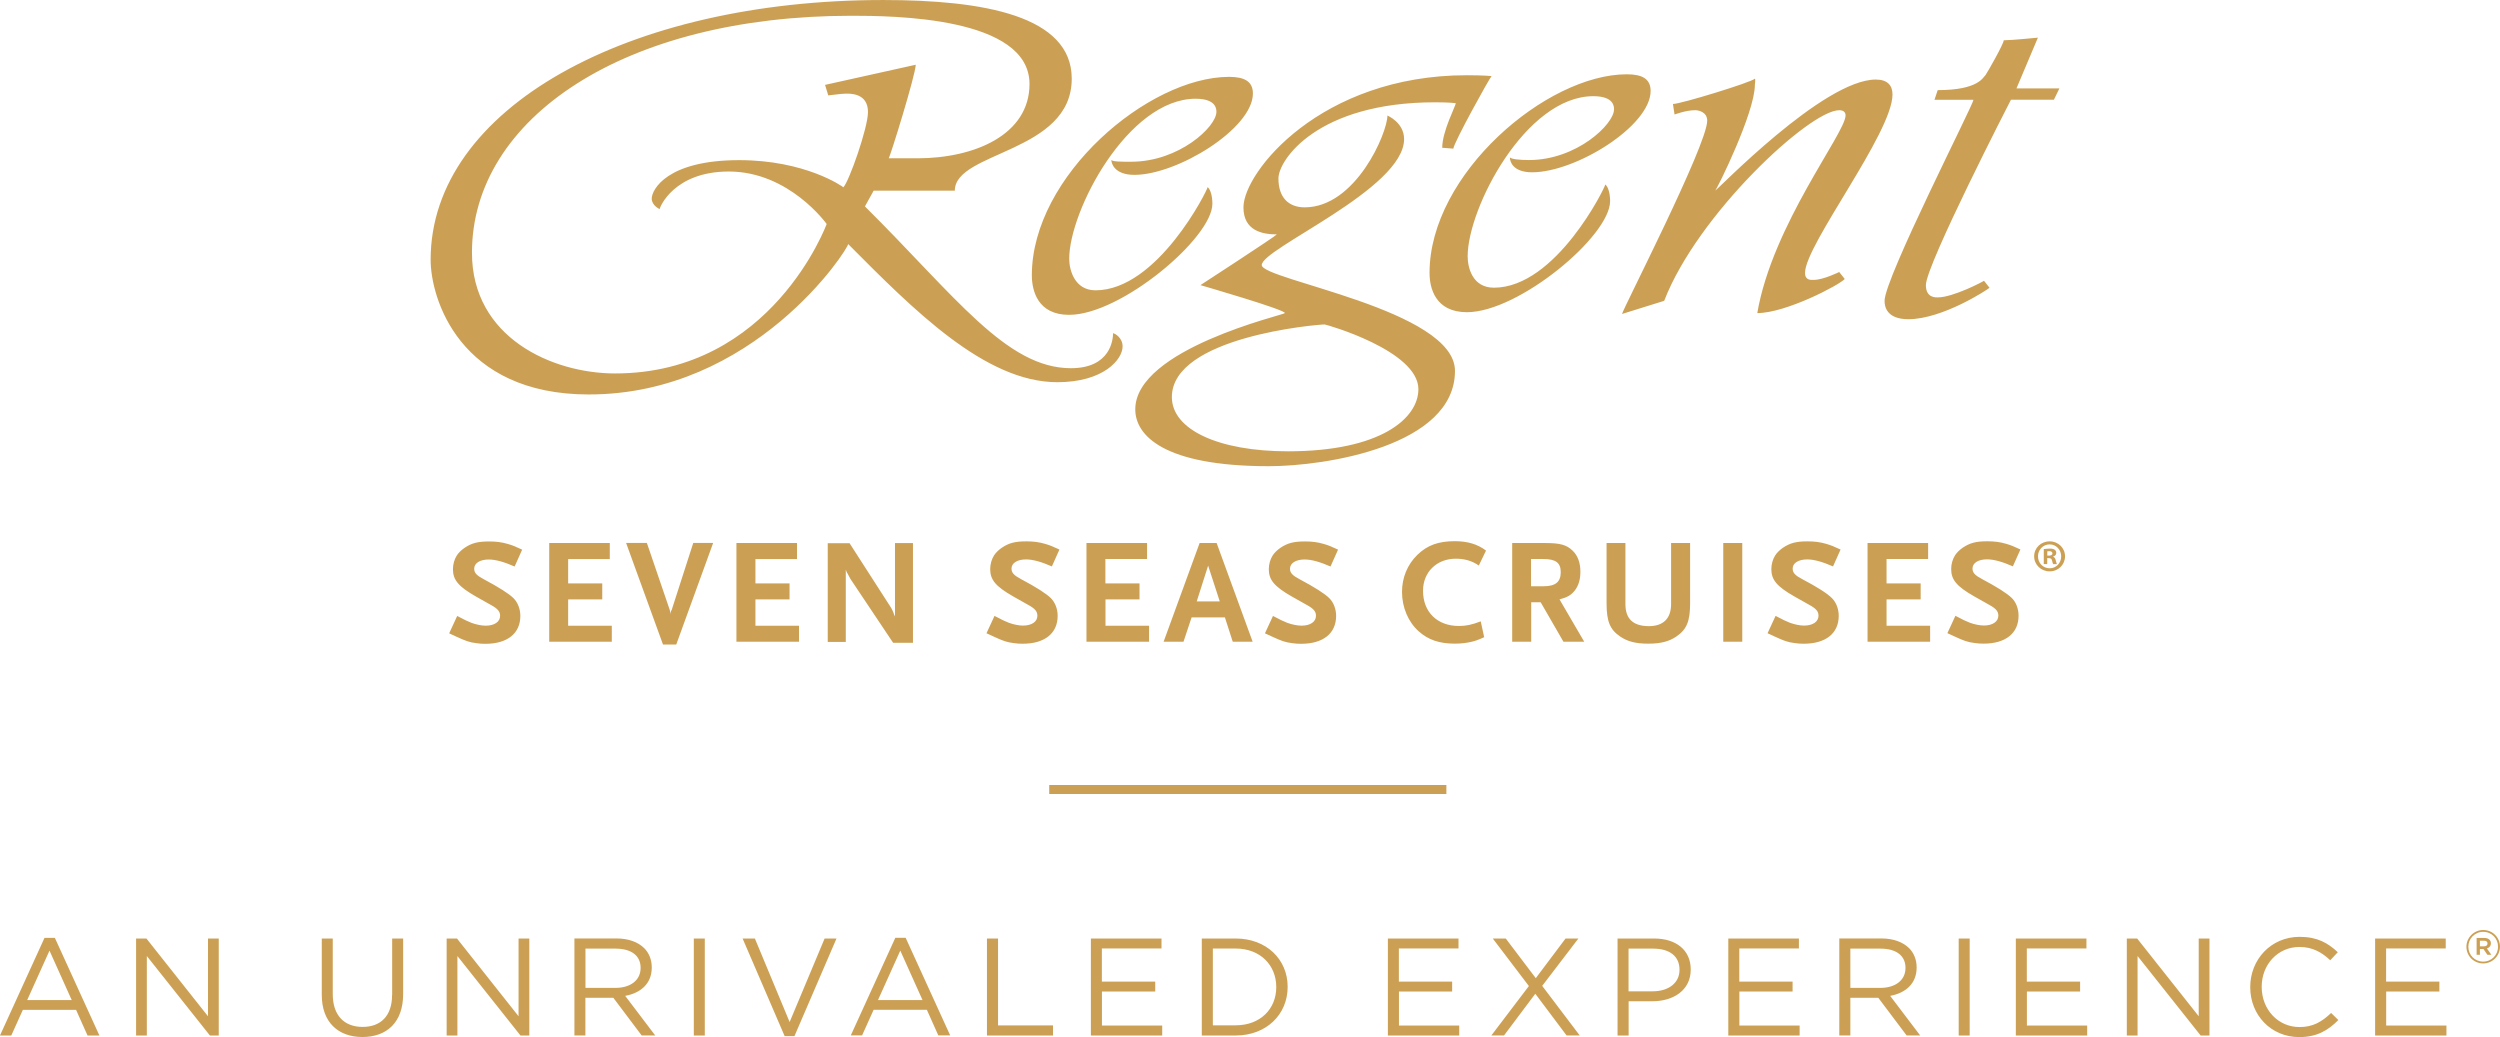 <svg fill="none" height="95" viewBox="0 0 229 95" width="229" xmlns="http://www.w3.org/2000/svg"><path d="m53.94 36.133c15.157 0 23.75-13.296 23.75-13.778 5.976 6.003 12.533 12.655 19.164 12.655 4.227 0 5.977-2.079 5.977-3.282 0-.802-.728-1.203-.875-1.203 0 .562-.221 3.202-3.859 3.202-5.903 0-10.563-6.564-18.869-14.821l.801-1.444h7.432c0-3.603 10.71-3.443 10.71-10.255 0-5.769-8.086-7.206-17.267-7.206-23.39 0-41.459 9.934-41.459 23.792 0 3.523 2.617 12.341 14.496 12.341zm24.044-34.689c3.786 0 16.319.08 16.319 6.251 0 4.646-5.028 6.805-10.276 6.805h-2.624c.147-.161 2.477-7.695 2.477-8.57l-8.306 1.845.294.963c.147 0 1.169-.16 1.603-.16.36 0 2.036-.08 2.036 1.685 0 1.444-1.75 6.411-2.257 6.893-.073-.08-3.499-2.487-9.541-2.487-6.63 0-8.012 2.72-8.012 3.523 0 .642.728.963.728.963 0-.161 1.308-3.443 6.336-3.443 5.535 0 8.961 4.806 8.961 4.806s-5.021 13.69-19.377 13.69c-5.756 0-13.114-3.282-13.114-11.057 0-12.334 13.989-21.706 34.755-21.706zm19.957 27.395c4.734 0 13.114-7.046 13.114-10.175 0-.642-.147-1.284-.434-1.524 0 .241-4.586 9.453-10.276 9.453-1.897 0-2.404-1.845-2.404-2.888 0-4.405 5.388-14.66 11.585-14.66 1.897 0 1.897.963 1.897 1.203 0 1.364-3.426 4.566-7.8 4.566-.948 0-1.676 0-1.823-.16 0 .321.294 1.364 2.11 1.364 3.933 0 10.857-4.245 10.857-7.454 0-1.123-.801-1.524-2.183-1.524-7.358 0-18.068 9.051-18.068 18.183.007 1.379.515 3.618 3.425 3.618zm33.005-3.844c0 1.364.508 3.603 3.426 3.603 4.734 0 13.114-6.973 13.114-10.175 0-.642-.147-1.284-.441-1.524 0 .241-4.521 9.453-10.203 9.453-1.97 0-2.404-1.845-2.404-2.881 0-4.405 5.322-14.66 11.511-14.66 1.897 0 1.897.963 1.897 1.203 0 1.364-3.426 4.646-7.792 4.646-.875 0-1.602-.08-1.749-.241 0 .401.294 1.364 2.036 1.364 4.006 0 10.857-4.245 10.857-7.454 0-1.123-.801-1.524-2.183-1.524-7.358 0-18.069 9.139-18.069 18.19zm-13.988-3.523c-.221.241-6.998 4.646-6.998 4.646s8.012 2.319 7.726 2.567c-.074.161-13.695 3.282-13.695 8.811 0 2.4 2.624 5.208 12.239 5.208 5.175 0 17.047-1.845 17.047-8.73 0-5.609-17.701-8.329-17.701-9.693 0-1.524 13.04-6.965 13.04-11.539 0-1.524-1.529-2.159-1.529-2.159 0 1.605-2.911 8.41-7.578 8.41-1.456 0-2.404-.882-2.404-2.648 0-1.685 3.572-6.973 14.349-6.973 1.382 0 1.896.08 1.896.08 0 .241-1.242 2.56-1.242 4.084l1.022.08c0-.481 3.278-6.411 3.499-6.645 0 0-.655-.08-2.257-.08-13.408 0-20.472 8.891-20.472 12.1 0 2.159 1.749 2.48 3.058 2.48zm12.967 14.179c0 2.648-3.426 5.689-11.945 5.689-6.41 0-10.637-2.006-10.637-4.967 0-5.529 13.334-6.652 13.989-6.652.147 0 8.593 2.4 8.593 5.93zm25.36-25.557c.294 0 1.095.161 1.095.963 0 2.239-7.799 17.381-7.799 17.702l3.859-1.203c3.058-7.928 13.335-17.461 16.032-17.461.368 0 .581.161.581.481 0 1.605-6.704 10.014-8.086 18.103 2.624 0 7.505-2.567 8.013-3.122l-.508-.642s-1.455.722-2.33.722c-.22 0-.801.08-.801-.642 0-2.567 8.012-12.815 8.012-16.345 0-.802-.433-1.364-1.529-1.364-4.807 0-14.569 10.175-14.716 10.175.147-.08 3.639-7.133 3.639-9.693 0 0 .073-.562 0-.562-.287.321-6.778 2.319-7.506 2.319l.147.963c0 .007 1.022-.394 1.897-.394zm17.341 17.461c0 .481.147 1.685 2.183 1.685 3.131 0 7.284-2.728 7.431-2.881l-.507-.642c-.073.08-2.845 1.524-4.226 1.524-.147 0-1.096.08-1.096-1.123 0-1.845 7.792-16.98 7.792-16.98h3.933l.507-1.043h-3.933l1.963-4.646s-2.404.241-3.131.241c0 .321-1.456 2.881-1.676 3.202-.221.16-.581 1.364-4.374 1.364l-.294.883h3.572c.015.394-8.144 16.338-8.144 18.417zm-127.846 23.697c.61 0 1.397.219 2.36.642l.691-1.546c-.61-.284-.853-.387-1.301-.518-.566-.168-1.103-.233-1.713-.233-1.066 0-1.632.153-2.293.605-.287.204-.522.438-.676.671-.221.343-.36.81-.36 1.262 0 .985.5 1.59 2.11 2.509l1.411.795c.595.328.801.591.801.97 0 .547-.522.904-1.323.904-.36 0-.853-.095-1.308-.263-.36-.139-.632-.277-1.301-.627l-.735 1.59c.265.124.47.219.595.277.956.438 1.257.547 1.904.627.265.044.537.058.816.058 2.014 0 3.205-.948 3.205-2.56 0-.627-.235-1.233-.625-1.619-.426-.423-1.338-.999-2.735-1.743-.647-.343-.867-.576-.867-.963.007-.511.529-.839 1.345-.839zm11.254 6.068h-3.991v-2.414h3.124v-1.466h-3.124v-2.232h3.815v-1.466h-5.55v9.044h5.734v-1.466zm5.498-1.466-.059.109c-.029.066-.044.109-.044.233l.015.095-.044-.168-.029-.153-.029-.124-2.088-6.112h-1.904l3.381 9.307h1.213l3.381-9.307h-1.823zm11.658 1.466h-3.991v-2.414h3.124v-1.466h-3.124v-2.232h3.808v-1.466h-5.55v9.044h5.734zm10.438 1.546v-9.124h-1.647v6.718l-.081-.161-.081-.233c-.015-.029-.044-.08-.081-.175-.044-.095-.081-.168-.096-.19l-3.822-5.944h-1.999v9.044h1.654v-6.63c.044.153.066.204.125.314.015.015.059.08.11.19.11.19.169.314.191.357l3.911 5.85h1.816zm10.078-1.561c-.36 0-.853-.095-1.308-.263-.36-.139-.632-.277-1.301-.627l-.735 1.59c.265.124.47.219.595.277.956.438 1.257.547 1.904.627.265.044.537.058.816.058 2.014 0 3.205-.948 3.205-2.56 0-.627-.235-1.233-.625-1.619-.426-.423-1.338-.999-2.735-1.743-.647-.343-.867-.576-.867-.963 0-.503.522-.839 1.338-.839.61 0 1.397.219 2.36.642l.691-1.546c-.61-.284-.853-.387-1.301-.518-.566-.168-1.103-.233-1.713-.233-1.066 0-1.632.153-2.293.605-.287.204-.522.438-.676.671-.221.343-.36.81-.36 1.262 0 .985.5 1.59 2.11 2.509l1.411.795c.595.328.801.591.801.97.007.547-.514.904-1.316.904zm11.365-6.098v-1.466h-5.55v9.044h5.733v-1.466h-3.991v-2.414h3.117v-1.466h-3.125v-2.232zm7.13 5.346.72 2.232h1.823l-3.3-9.044h-1.559l-3.3 9.044h1.823l.742-2.232zm-1.536-4.741 1.065 3.275h-2.109zm8.85-.562c.61 0 1.397.219 2.36.642l.691-1.546c-.611-.284-.853-.387-1.302-.518-.566-.168-1.102-.233-1.712-.233-1.066 0-1.632.153-2.294.605-.286.204-.522.438-.676.671-.221.343-.36.81-.36 1.262 0 .985.5 1.59 2.109 2.509l1.412.795c.595.328.801.591.801.97 0 .547-.522.904-1.323.904-.36 0-.86-.095-1.316-.263-.36-.139-.632-.277-1.301-.627l-.735 1.59c.265.124.47.219.595.277.956.438 1.257.547 1.904.627.265.044.537.058.816.058 2.014 0 3.205-.948 3.205-2.56 0-.627-.235-1.233-.625-1.619-.426-.423-1.338-.999-2.734-1.743-.647-.343-.868-.576-.868-.963.015-.511.537-.839 1.353-.839zm13.842-.073c.801 0 1.506.204 2.102.627l.661-1.371c-.786-.591-1.698-.861-2.859-.861-1.507 0-2.529.372-3.44 1.262-.897.875-1.397 2.071-1.397 3.384 0 1.415.566 2.757 1.536 3.618.853.766 1.875 1.123 3.301 1.123.537 0 1.022-.058 1.463-.153.411-.095.647-.175 1.227-.438l-.316-1.451c-.816.314-1.352.423-1.999.423-1.985 0-3.286-1.276-3.286-3.216-.007-1.714 1.25-2.947 3.007-2.947zm10.908 2.896c.331-.438.5-.999.5-1.699 0-.846-.25-1.51-.742-1.962-.537-.51-1.147-.671-2.47-.671h-3.036v9.044h1.742v-3.618h.867l2.088 3.618h1.904l-2.264-3.88c.75-.204 1.066-.394 1.411-.832zm-2.889-.372h-1.132v-2.494h1.132c1.132 0 1.588.343 1.588 1.204 0 .904-.485 1.291-1.588 1.291zm9.615 5.259c1.132 0 1.904-.204 2.566-.656.955-.656 1.257-1.4 1.257-3.056v-5.507h-1.743v5.601c0 1.298-.705 2.013-2.028 2.013-1.449 0-2.154-.671-2.154-2.013v-5.601h-1.728v5.507c0 1.656.302 2.414 1.243 3.056.691.467 1.44.656 2.587.656zm8.601-9.219h-1.743v9.044h1.743zm5.483 3.304c-.647-.343-.867-.576-.867-.963 0-.503.522-.839 1.338-.839.61 0 1.396.219 2.359.642l.691-1.546c-.61-.284-.86-.387-1.301-.518-.566-.168-1.102-.233-1.713-.233-1.065 0-1.631.153-2.293.605-.287.204-.522.438-.676.671-.221.343-.36.81-.36 1.262 0 .985.499 1.59 2.109 2.509l1.412.795c.595.328.801.591.801.97 0 .547-.522.904-1.323.904-.36 0-.853-.095-1.309-.263-.36-.139-.632-.277-1.301-.627l-.735 1.59c.265.124.471.219.596.277.955.438 1.257.547 1.903.627.265.044.537.058.816.058 2.014 0 3.205-.948 3.205-2.56 0-.627-.235-1.233-.625-1.619-.426-.43-1.33-1.006-2.727-1.743zm7.733 1.86h3.124v-1.466h-3.124v-2.232h3.808v-1.466h-5.55v9.044h5.734v-1.466h-3.992zm11.475-.124c-.426-.423-1.338-.999-2.735-1.743-.646-.343-.867-.576-.867-.963 0-.503.522-.839 1.338-.839.61 0 1.397.219 2.36.642l.691-1.546c-.611-.284-.853-.387-1.302-.518-.566-.168-1.102-.233-1.712-.233-1.066 0-1.632.153-2.294.605-.286.204-.522.438-.676.671-.221.343-.36.81-.36 1.262 0 .985.5 1.59 2.109 2.509l1.412.795c.595.328.801.591.801.97 0 .547-.522.904-1.323.904-.36 0-.853-.095-1.309-.263-.36-.139-.632-.277-1.301-.627l-.735 1.59c.265.124.471.219.596.277.955.438 1.257.547 1.904.627.264.044.536.058.815.058 2.015 0 3.205-.948 3.205-2.56 0-.634-.227-1.233-.617-1.619zm3.462-5.193c-.794 0-1.418.598-1.418 1.371 0 .766.632 1.379 1.418 1.379.794 0 1.412-.605 1.412-1.379 0-.766-.625-1.371-1.404-1.371zm1.059 1.379c0 .598-.456 1.094-1.051 1.087-.611 0-1.074-.481-1.074-1.094 0-.598.463-1.094 1.059-1.094h.007c.603 0 1.059.496 1.059 1.101zm-1.595-.671v1.371h.316v-.54h.154c.176 0 .257.066.287.211.044.168.066.284.11.336h.338c-.022-.051-.059-.124-.103-.336-.044-.182-.11-.292-.242-.336v-.022c.161-.051.286-.16.286-.328 0-.131-.058-.233-.139-.292-.096-.066-.214-.109-.471-.109-.235.007-.411.029-.536.044zm.793.401c0 .139-.139.197-.316.197h-.154v-.394c.037-.007.096-.015.176-.015.206.007.294.087.294.211zm-183.924 35.206-4.08 8.949h1.036l1.059-2.349h4.874l1.051 2.349h1.088l-4.08-8.942h-.948zm-1.588 5.704 2.044-4.529 2.036 4.529zm16.561 1.481-5.638-7.119h-.948v8.884h.985v-7.279l5.778 7.279h.809v-8.884h-.985zm16.863-1.955c0 1.94-1.051 2.932-2.698 2.932-1.713 0-2.735-1.079-2.735-2.998v-5.098h-1.007v5.164c0 2.509 1.507 3.858 3.72 3.858 2.235 0 3.734-1.342 3.734-3.931v-5.091h-1.007v5.164zm11.585 1.955-5.638-7.119h-.948v8.884h.985v-7.279l5.778 7.279h.809v-8.884h-.985zm12.202-4.457v-.029c0-.7-.257-1.32-.691-1.75-.566-.562-1.448-.89-2.543-.89h-3.852v8.884h1.007v-3.45h2.558l2.595 3.45h1.242l-2.749-3.625c1.411-.255 2.433-1.116 2.433-2.589zm-6.072 1.867v-3.603h2.764c1.448 0 2.286.656 2.286 1.75v.022c0 1.145-.956 1.823-2.301 1.823h-2.749zm9.924 4.354h1.007v-8.884h-1.007zm8.777-1.233-3.183-7.651h-1.125l3.852 8.942h.897l3.852-8.942h-1.088zm9.681-7.717-4.08 8.942h1.036l1.058-2.349h4.874l1.051 2.349h1.088l-4.08-8.942zm-1.588 5.704 2.043-4.529 2.036 4.529zm10.989-5.638h-1.007v8.884h6.05v-.926h-5.035v-7.957zm9.519 4.858h4.888v-.912h-4.888v-3.034h5.462v-.912h-6.469v8.884h6.535v-.912h-5.521v-3.114zm12.261-4.858h-3.109v8.884h3.109c2.816 0 4.756-1.94 4.756-4.442v-.029c0-2.494-1.94-4.413-4.756-4.413zm3.712 4.464c0 1.969-1.448 3.486-3.712 3.486h-2.095v-7.031h2.095c2.264 0 3.712 1.546 3.712 3.516zm11.232.394h4.881v-.912h-4.881v-3.034h5.462v-.912h-6.469v8.884h6.535v-.912h-5.52v-3.114zm16.444-4.858h-1.176l-2.727 3.632-2.749-3.632h-1.191l3.308 4.354-3.44 4.529h1.161l2.867-3.822 2.867 3.822h1.205l-3.44-4.544zm6.939 0h-3.352v8.884h1.015v-3.136h2.176c1.904 0 3.513-.992 3.513-2.903v-.022c-.007-1.758-1.33-2.823-3.352-2.823zm2.323 2.881c0 1.167-.97 1.955-2.455 1.955h-2.213v-3.909h2.265c1.448 0 2.403.656 2.403 1.926zm5.477 1.977h4.881v-.912h-4.881v-3.034h5.461v-.912h-6.468v8.884h6.534v-.912h-5.52v-3.114zm16.245-2.195v-.029c0-.7-.257-1.32-.691-1.75-.566-.562-1.448-.89-2.543-.89h-3.852v8.884h1.014v-3.45h2.558l2.595 3.45h1.242l-2.749-3.625c1.404-.255 2.426-1.116 2.426-2.589zm-6.072 1.867v-3.603h2.764c1.448 0 2.286.656 2.286 1.75v.022c0 1.145-.955 1.823-2.301 1.823h-2.749zm9.924 4.354h1.007v-8.884h-1.007zm6.241-4.026h4.881v-.912h-4.881v-3.034h5.461v-.912h-6.468v8.884h6.534v-.912h-5.52v-3.114zm15.745 2.261-5.638-7.119h-.948v8.884h.985v-7.279l5.777 7.279h.809v-8.884h-.985zm9.233.992c-1.97 0-3.463-1.612-3.463-3.669v-.029c0-2.042 1.485-3.639 3.463-3.639 1.213 0 2.058.51 2.815 1.218l.691-.737c-.897-.839-1.867-1.408-3.492-1.408-2.631 0-4.528 2.079-4.528 4.595v.022c0 2.553 1.904 4.566 4.492 4.566 1.624 0 2.646-.62 3.579-1.561l-.661-.649c-.86.817-1.669 1.291-2.896 1.291zm7.931-3.253h4.881v-.912h-4.881v-3.034h5.462v-.912h-6.469v8.884h6.535v-.912h-5.52v-3.114zm8.895-5.638c-.853 0-1.537.7-1.537 1.532v.007c0 .832.669 1.524 1.537 1.524.852 0 1.536-.7 1.536-1.532v-.007c0-.832-.669-1.524-1.536-1.524zm1.36 1.532c0 .744-.588 1.364-1.36 1.364-.78 0-1.36-.613-1.36-1.357v-.007c0-.744.588-1.364 1.36-1.364.779 0 1.36.613 1.36 1.357zm-.655-.314c0-.321-.257-.489-.602-.489h-.706v1.546h.301v-.532h.324l.367.532h.36l-.411-.584c.22-.066.367-.226.367-.474zm-.624.277h-.383v-.51h.383c.205 0 .316.087.316.255 0 .153-.118.255-.316.255zm-131.433-13.953h36.379v-.824h-36.379z" fill="#cca054"/></svg>